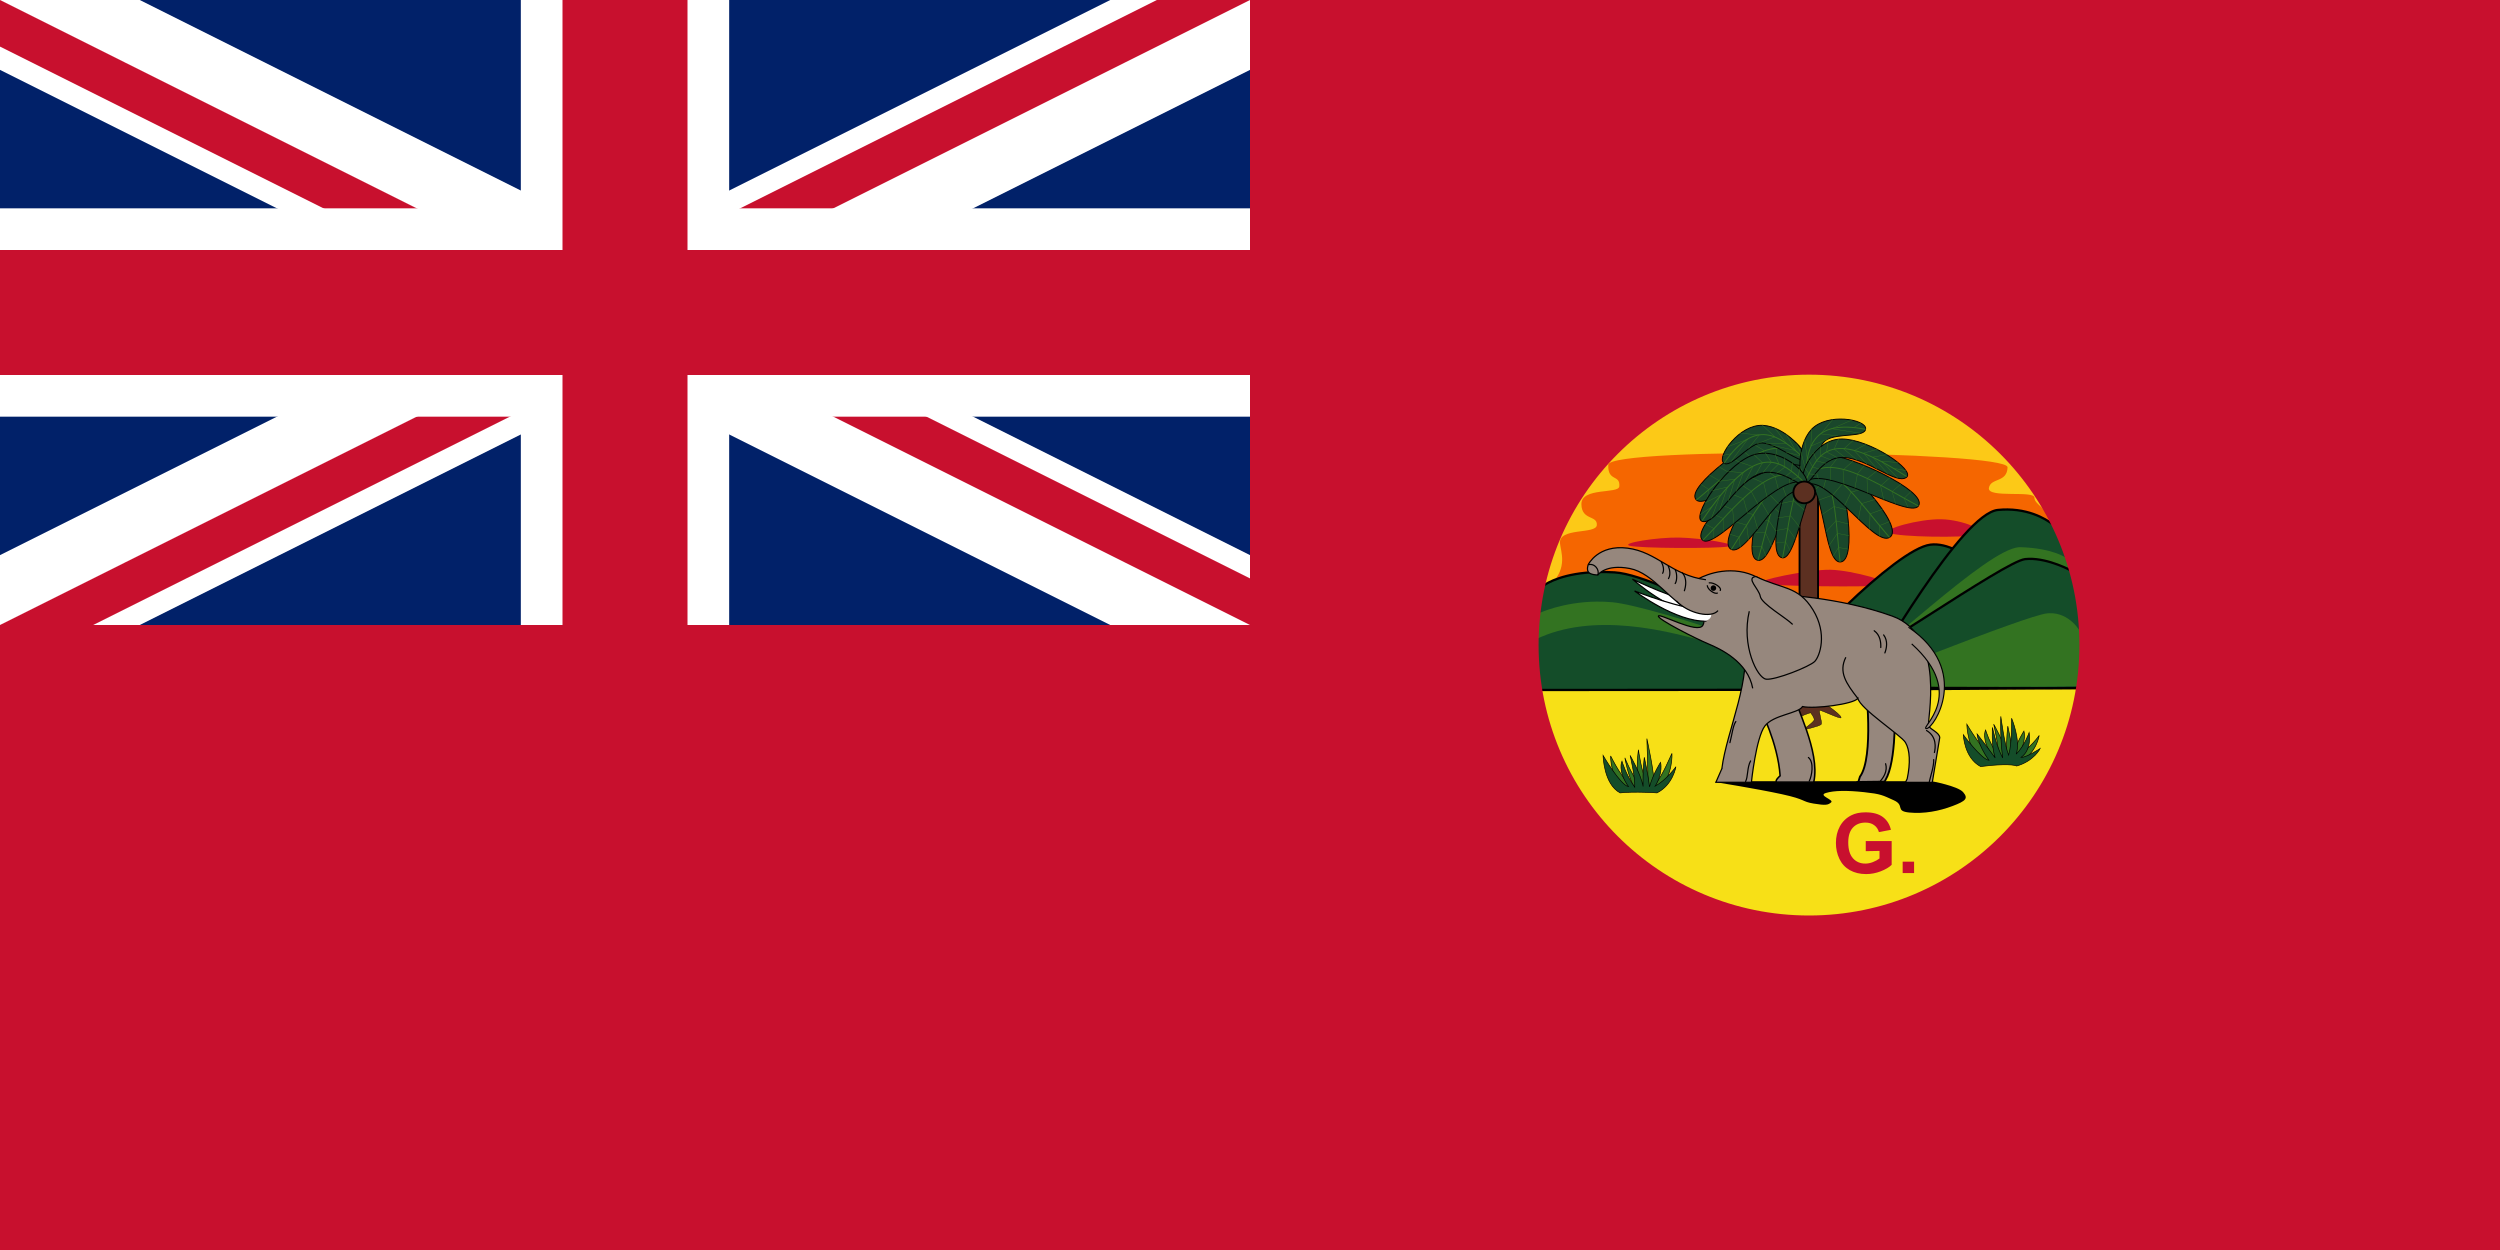 <svg xmlns="http://www.w3.org/2000/svg" height="600" preserveAspectRatio="xMidYMid meet" viewBox="-15 -7.5 30 15" width="1200" zoomAndPan="magnify"><title>Civil Ensign of The Gambia (1889–1965)</title><style><![CDATA[.B{stroke:#000}.C{fill:none}.D{fill-rule:evenodd}.E{stroke:#337321}.F{stroke-width:.014}.G{stroke-width:.006}.H{stroke-width:.015}.I{fill:#1a472b}.J{fill:#144d29}.K{fill:#337321}.L{fill:#96877d}.M{fill:#5c3021}.N{stroke-width:2.514}.O{stroke-width:.028}.P{stroke-width:.005}.Q{stroke-linecap:round}]]></style><clipPath id="A"><path d="m-15-7.5h30v15h-30z"/></clipPath><path d="m-15-7.5h30v15h-30z" fill="#c8102e"/><g clip-path="url(#A)" transform="matrix(.5 0 0 .5 -7.5 -3.75)"><circle fill="#012169" r="20"/><path d="m-20-10 40 20m-40 0 40-20" stroke="#fff" stroke-width="3"/><path d="m-20-10 40 20m-40 0 40-20" stroke="#c8102e" stroke-width="2"/><path d="M0 0l20 10h-3L-3 0m3 0l20-10h3L3 0M0 0l-20 10h-3L-3 0m3 0l-20-10h3L3 0" fill="#fff"/><path d="M-20 0h40M0-10v20" stroke="#fff" stroke-width="5"/><path d="M-20 0h40M0-10v20" stroke="#c8102e" stroke-width="3"/></g><g transform="matrix(.011 0 0 .011 -18.592 7.941)"><path d="M2597.5-700c0 15.898-1.399 32.453-3.8 47.676H2006.3c-2.501-15.524-3.801-31.446-3.801-47.676 0-164.305 133.195-297.5 297.5-297.5s297.5 133.195 297.5 297.5z" fill="#fcc917"/><path d="M2593.699-652.324C2571.281-510.218 2448.407-402.5 2300-402.5c-148.075 0-270.883-108.186-293.699-249.824z" fill="#f7e017"/><g class="D"><path d="M2516.614-893.95c-.503 17.149-18.553 11.151-20.36 22.595s49.818 2.257 49.655 10.549c-.149 7.679 15.988 12.371 16.43 26.494.467 14.974-250.968 154.28-250.968 154.28s-309.757-69.316-292.409-86.758c17.783-17.88 10.349-35.035 9.407-44.023-1.873-17.868 39.309-9.734 40.161-20.02.922-11.132-16.517-4.783-16.821-22.794-.309-18.863 40.681-10.941 41.369-19.498 1.09-13.541-12.734-4.603-12.056-23.593.705-19.79 436.121-15.227 435.592 2.769z" fill="#f56600"/><path d="M2197.078-550.655s46.327 7.443 73.324 13.332 21.22 7.999 34.662 10.221 15.776 1.555 19.108-1.333-14.776-7.443-5.776-10.221 23.219-2.889 41.772-.889 20.108 3.333 32.44 8.888.886 11.776 16.887 13.332 32.44-1.555 47.105-7.11 17.331-8.332 11.554-15.109-34.662-11.998-34.662-11.998H2206.41l-9.332.889z"/><path d="M2247.738-767.072c-9.777-2.889 51.771-15.554 75.546-15.109s73.546 14.443 59.548 16.887-125.317 1.111-135.094-1.778zm140.426-55.104c-9.777-4.222 32.218-15.554 55.993-15.109s53.104 13.109 39.106 16.887-85.322 2.444-95.099-1.777zM2104.201-808.4c-9.777-2.889 30.441-9.332 54.215-8.888s67.325 7.332 53.326 9.777-97.765 2-107.542-.889z" fill="#c8102e"/><g class="J"><path d="M2512.554-758.349s-43.064-55.712-80.104-51.195c-37.634 4.59-149.82 120.759-175.267 158.403l254.769-2.409.6-104.799z" class="B N"/><path d="M2069.485-779.657c-36.823.842-54.889 11.655-59.982 15.288-4.572 20.728-7.024 42.287-7.024 64.389 0 16.687 1.422 33.025 4.063 48.964l371.048-.275c-69.419-20.017-232.011-124.401-289.718-128.021-6.561-.412-12.722-.474-18.387-.344z"/><path d="M2516.63-847.903c-3.373-.041-6.859.128-10.537.482-39.156 3.774-131.012 164.408-150.816 195.923l238.551-1.722c2.406-15.237 3.65-30.846 3.65-46.76 0-46.781-10.786-91.051-30.025-130.432 0-.009-.065.009-.069 0 0 0-18.154-17.101-50.754-17.492z"/></g><g class="K"><path d="M2068.315-747.427c-36.757.412-62.293 12.347-63.839 13.084-1.049 9.129-1.656 18.391-1.859 27.753 120.4-57.511 318.716 66.293 329.936 50.616 10.503-14.676-201.105-86.68-247.297-90.765-5.852-.518-11.524-.749-16.941-.689z"/><path d="M2529.164-806.79c-36.026 2.582-152.038 117.992-208.87 154.328h273.466c2.485-15.476 3.719-31.341 3.719-47.517 0-32.863-5.311-64.514-15.15-94.071-.616-.377-1.228-.742-1.86-1.102 0 0-14.4-10.534-49.652-11.638-.531-.018-1.081-.041-1.653 0z"/></g><path d="M2539.976-794.05l-4.269.275c-22.762 2.6-180.971 115.366-237.587 140.211l295.71.62c2.434-15.323 3.65-31.027 3.65-47.035 0-28.164-3.912-55.44-11.225-81.262-.071-.007-.136.004-.207 0 0 0-24.24-13.295-46.071-12.809z" class="J"/><path d="M2562.151-734.756l-2.204.138c-23.731 2.296-219.544 81.537-219.544 81.537l253.77-1.928c2.223-14.663 3.306-29.686 3.306-44.969 0-4.602-.069-9.222-.276-13.773l-1.033-.344s-11.182-21.459-34.019-20.66z" class="K"/><g class="B"><g stroke-width=".712"><path d="M2490.631-573.041c-17.961-9.569-18.428-40.573-18.428-40.573s18.869 32.329 27.555 33.801c-12.219-17.372-7.126-27.606-7.126-27.606s4.476 15.184 13.898 28.287c.58-10.949-5.026-34.521-5.026-34.521s11.47 19.753 14.103 33.688c-.593-17.873 1.27-31.602 1.27-31.602s4.391 20.09 5.624 31.989c3.975-14.427 11.983-26.597 11.983-26.597s3.079 11.236-5.821 25.835c12.312-6.751 22.461-21.057 22.461-21.057s-3.129 19.652-20.492 28.337c0 0-24.136-1.747-40.002.017z" class="K"/><path d="M2487.164-567.502c-17.961-9.569-18.844-34.744-18.844-34.744s19.286 26.499 27.972 27.972c-12.219-17.372-12.955-28.855-12.955-28.855s10.305 13.102 19.727 26.205c-4.417-14.28-2.944-33.271-2.944-33.271s3.975 20.169 11.189 33.271c-3.092-23.702-2.061-45.343-2.061-45.343s3.975 30.916 8.539 42.399c3.975-14.427 3.239-40.338 3.239-40.338s10.158 24.144 5.005 39.16c8.98-8.833 14.133-23.555 14.133-23.555s3.533 18.402-8.833 27.088c5.005.736 20.905-9.716 20.905-9.716s-6.625 13.691-25.616 19.138c-4.858-2.208-22.672-1.619-39.455.589z" class="J"/></g><g stroke-width=".716"><path d="M2100.91-542.822c-18.079-9.632-17.292-36.231-17.292-36.231s14.802 30.447 26.061 35.282c-7.689-14.972-10.526-33.237-10.526-33.237s6.182 16.123 15.666 29.312c-4.446-14.375-.868-38.102-.868-38.102s3.163 25.751 10.424 38.94c-.178-22.182-1.236-51.092-1.236-51.092s8.612 38.665 7.757 51.062c5.593-6.223 9.589-12.593 19.591-34.956 0 0 1.686 22.317-14.053 40.943-4.89-2.223-18.63-4.145-35.524-1.922z" class="K"/><path d="M2093.921-538.757c-18.079-9.632-18.549-40.841-18.549-40.841s18.994 32.543 27.737 34.024c-12.3-17.487-7.173-27.788-7.173-27.788s4.505 15.285 13.99 28.474c.584-11.021-5.06-34.749-5.06-34.749s11.546 19.883 14.197 33.91c-.597-17.991 1.278-31.811 1.278-31.811s4.42 20.222 5.661 32.2c4.001-14.523 12.062-26.773 12.062-26.773s3.1 11.31-5.859 26.006c12.393-6.796 22.609-21.196 22.609-21.196s-3.15 19.781-20.628 28.525c0 0-24.295-1.759-40.266.017z" class="J"/></g></g></g><g class="B C N"><path d="M2593.829-653.219l-238.551 1.722c19.803-31.515 111.66-192.149 150.816-195.923 3.678-.354 7.164-.523 10.537-.482h0c29.679.356 47.385 14.561 50.32 17.104l.349-.519"/><path d="M2586.254-781.241c-.071-.007-.136.004-.207 0 0 0-24.24-13.295-46.071-12.809h.001c-1.455.032-2.843.113-4.269.275-22.762 2.6-180.972 115.366-237.587 140.211l295.71.62"/><path d="M2006.542-651.015l371.048-.275c-69.419-20.017-232.011-124.401-289.718-128.021-6.561-.412-12.722-.474-18.387-.344-36.823.842-54.889 11.655-59.982 15.288l-.359-.018"/></g><g transform="matrix(73.376 0 0 73.376 2299.729 -719.74)"><path d="M-.137-2.292h.275v3.5h-.275z" class="B M O"/><g id="B"><g class="F"><path d="M-.012-2.113C-.32-2.193-.507-.941-.757-.991c-.261-.052.133-1.219.288-1.331.161-.117.447-.179.457.209z" class="B D I"/><path d="M-.014-2.121c-.406-.472-.563.514-.741 1.131" class="C E"/></g><path d="M-.635-1.053L-.697-1.2h-.149m.295 0l-.094-.204-.184.005m.358.001l-.124-.186-.191.015m.409-.078l-.154-.142-.196.017m.442-.073l-.189-.104-.191-.007m.455-.031l-.139-.181-.223.01" class="G C E"/></g><use height="15" transform="matrix(.835 -.55 .55 .835 1.635 -.818)" width="15" href="#C"/><use height="15" transform="matrix(-.986 -.164 -.164 .986 -.441 -.113)" width="15" href="#B"/><use height="15" transform="matrix(-1.017 .403 .43 .955 .859 -.081)" width="15" href="#B"/><use height="15" transform="matrix(.955 .298 -.298 .955 -.726 .018)" width="15" href="#B"/><g id="C" transform="matrix(.878 .478 -.478 .878 -1.386 -.058)"><g class="F"><path d="M.193-2.441c-.41-.12-.7 1.5-.95 1.45-.261-.052.183-1.293.359-1.45s.386-.29.591 0z" class="B D I"/><path d="M.172-2.454c-.595-.202-.749.848-.927 1.464" class="C E"/></g><path d="M-.634-1.088l-.056-.136-.147.005m.298-.032l-.101-.171-.174.018" class="P C E"/><path d="M-.458-1.417l-.124-.186-.191.015m.404-.08l-.15-.155-.185.023m.414-.054l-.185-.123-.162-.012m.417-.021l-.148-.162-.2.017m.105-.202l.197.02.132.138m-.129-.352l.181.094.062.108" class="G C E"/></g><use height="15" transform="matrix(-.952 .305 .305 .952 .524 -.092)" width="15" href="#C"/><path d="M.137 1.071s.344.221.344.277c0 .03-.291-.112-.316-.109s.039.176.021.207-.284.088-.284.088.176-.119.179-.154-.053-.105-.053-.105-.151.042-.172.084.018.116.018.116-.165-.032-.172-.074.098-.144.098-.144-.109-.011-.144.004-.123.112-.123.112.028-.158.06-.165.137-.011.165-.021.091-.112.091-.112l.084.074.109-.042.077.032.018-.067z" class="B D G M"/><g transform="matrix(.816 .578 -.578 .816 -1.628 -.644)"><path d="M.372-2.3C-.146-2.469-.507-.941-.757-.991c-.261-.052.183-1.293.359-1.45s.565-.149.769.141z" class="B D F I"/><g class="C E"><path d="M.391-2.315C-.445-2.74-.577-1.606-.755-.99" class="F"/><path d="M-.634-1.088l-.056-.136-.147.005m.298-.032l-.101-.171-.174.018" class="P"/><path d="M-.458-1.417l-.124-.186-.191.015m.404-.08l-.15-.155-.185.023m.414-.054l-.185-.123-.162-.012m.417-.021l-.148-.162-.2.017" class="G"/><path d="M-.665-2.349l.164.112.05.184m.054-.371l.114.169.002.124" transform="matrix(.878 -.478 .478 .878 1.245 -.612)" class="G"/></g></g><use height="15" transform="matrix(-.713 .701 .701 .713 1.403 -.932)" width="15" href="#D"/><g id="D"><g class="F"><path d="M-.053-2.138c-.101-.019-.137-.548.091-.797.234-.256.813-.152.808-.014s-.415.06-.586.169-.216.661-.312.643z" class="B D I"/><path d="M-.053-2.156c.018-.515.091-.938.899-.783" class="C E"/></g><path d="M-.129-2.392l.074.196.127-.214m-.188-.195l.07.278.201-.313m-.216-.149l.04.295.214-.218m-.15-.238l-.012.261.263-.112m.067-.288l-.184.218.256.03m.213-.238l-.305.132.427.067m.01-.155l-.107.07" class="G C E"/></g><g id="E"><g class="F"><path d="M-.07-2.149c.088.09.227-.387.586-.372s.779.405.934.298c.15-.103-.55-.575-.962-.572s-.651.551-.558.646z" class="B D I"/><path d="M-.056-2.149c.199-.45.38-.824 1.51-.088" class="C E"/></g><path d="M-.061-2.367l.065.092.097.005m-.103-.216l.06.107.099.032m-.084-.241l.045.119.139.035m-.083-.248l.002.137.156.062m-.043-.271l-.025.151.159.084m.02-.275l-.065.149.156.119m.132-.253l-.146.132.201.166m.136-.238l-.181.097.189.199m.163-.222l-.211.06.201.241m.145-.219l-.211.037.226.251m.151-.171l-.243-.017.238.248m.124-.11l-.194-.035" class="G C E"/></g><use height="15" transform="matrix(-.995 .423 .423 .995 .807 .03)" width="15" href="#E"/><path d="M.095-2.001c0 .089-.072.162-.162.162s-.162-.072-.162-.162.072-.162.162-.162.162.072.162.162z" class="B M O"/></g><g transform="matrix(89.492 0 0 89.492 3980.03 -751.151)"><g class="B D L"><path d="M-19.366 1.353s.213.408.241.812c0 0-.07.059-.042.077h.452c.084-.38-.238-.946-.253-1.109l-.397.219z" stroke-width=".019"/><path d="M-18.172 2.241l.02-.065c.175-.238.07-1.125.07-1.125l.353.211s.03.635-.089.909l-.033.065-.322.004z" stroke-width=".023"/><path d="M-19.834 2.075l-.074.169h.433s.056-.542.164-.686c.103-.137.411-.153.459-.237.142.032.625-.029.675-.1.029.129.526.448.58.538s.062.251.021.443l-.021.043h.327l.091-.547c-.008-.063-.111-.095-.136-.141s.224-1.098-.441-1.338c-.655-.237-1.393-.264-1.393-.264l-.433.559c.13.43-.194 1.099-.253 1.561z" class="H"/></g><g fill="#fff" transform="matrix(1.032 .252 -.252 1.032 -2.036 4.532)"><use href="#G" class="B D F"/><use href="#H"/></g><g class="B H"><g class="D L"><path d="M-18.932-.03c-.239-.004-.378-.249-.686-.295s-.543.111-.543.111l-.1.211.079.179s.175.037.116.153-.538-.153-.543-.111.458.276.607.338.485.22.543.543"/><path d="M-19.501.159c-.099.418.097.813.205.828s.532-.153.593-.216.159-.336-.022-.63-.372-.248-.695-.405c-.129.015.038.15.053.241s.311.259.395.343m-1.057-.545c-.418-.054-.596-.339-.955-.385s-.48.2-.48.2-.024.063.005.095.111.032.111.032.093-.136.39-.079c.291.055.504.419.782.541"/></g><g class="C"><path d="M-21.462-.408c.077-.021.139.062.114.127"/><path d="M-20.404-.347c.024.046.024.133 0 .168m-.084-.209c.021.041.028.108.002.149m-.088-.205c.023.039.039.103.017.14m.241-.005c.058.069.042.162.024.218m.303-.096c.053-.008.156.056.134.093m-.158-.058c.008.052.093.105.123.09" class="Q"/></g></g><path d="M-19.904-.123c0 .019-.015.034-.034.034s-.034-.015-.034-.034.015-.034.034-.034.034.015.034.034z"/><g fill="#fff" transform="matrix(1.048 .171 -.171 1.048 -1.705 3.193)"><use href="#G" class="B D F"/><use href="#H"/></g><g class="B"><path d="M-20.389.034c.149.157.429.213.507.117" class="D H L"/><g class="C H"><path d="M-18.179 1.22c-.141-.181-.236-.319-.145-.5"/><path d="M-19.485 1.984c-.043.075-.031.199-.061.25m1.707-.216c.026.087-.024.165-.063.21m.039-1.78c.055.072.036.163.015.219m.508.946c.127.075.109.21.096.268m-.734-1.484c.074.052.083.145.08.204m-.882 1.341c.071.056.043.224.01.288m-.967-.469c.025-.09.037-.209.072-.257m2.412.464c.005.076-.04.208-.053.268" class="Q"/></g><path d="M-17.56.354c.77.523.309 1.237.218 1.236s.511-.412-.179-1.033" class="D F L"/></g></g><path d="M2597.5-700c0 164.305-133.195 297.5-297.5 297.5S2002.5-535.695 2002.5-700s133.195-297.5 297.5-297.5 297.5 133.195 297.5 297.5z" stroke="#c8102e" stroke-width="4.999" class="C"/></g><g fill="#c8102e"><path d="M7.389 2.714v-.121H7.7v.285q-.045.044-.132.078-.086.033-.174.033-.112 0-.196-.047-.083-.047-.125-.135-.042-.088-.042-.191 0-.112.047-.199.047-.087.137-.133.069-.036.171-.036.133 0 .208.056.075.056.097.154l-.144.027q-.015-.053-.057-.083-.042-.031-.104-.031-.095 0-.151.06-.056.06-.056.178 0 .127.057.191.057.063.148.063.045 0 .091-.018.046-.018.079-.043v-.091z"/><path d="M7.832 2.977V2.84h.137v.137z"/></g><defs ><path id="G" d="M-17.521-.065c-.209.058-.817-.074-.817-.074s.529.278.871.209"/><path id="H" d="M-17.424-.001c0 .023-.012.044-.032.056s-.045.012-.065 0-.032-.033-.032-.056.012-.044.032-.056.045-.012.065 0 .032.033.032.056z"/></defs></svg>